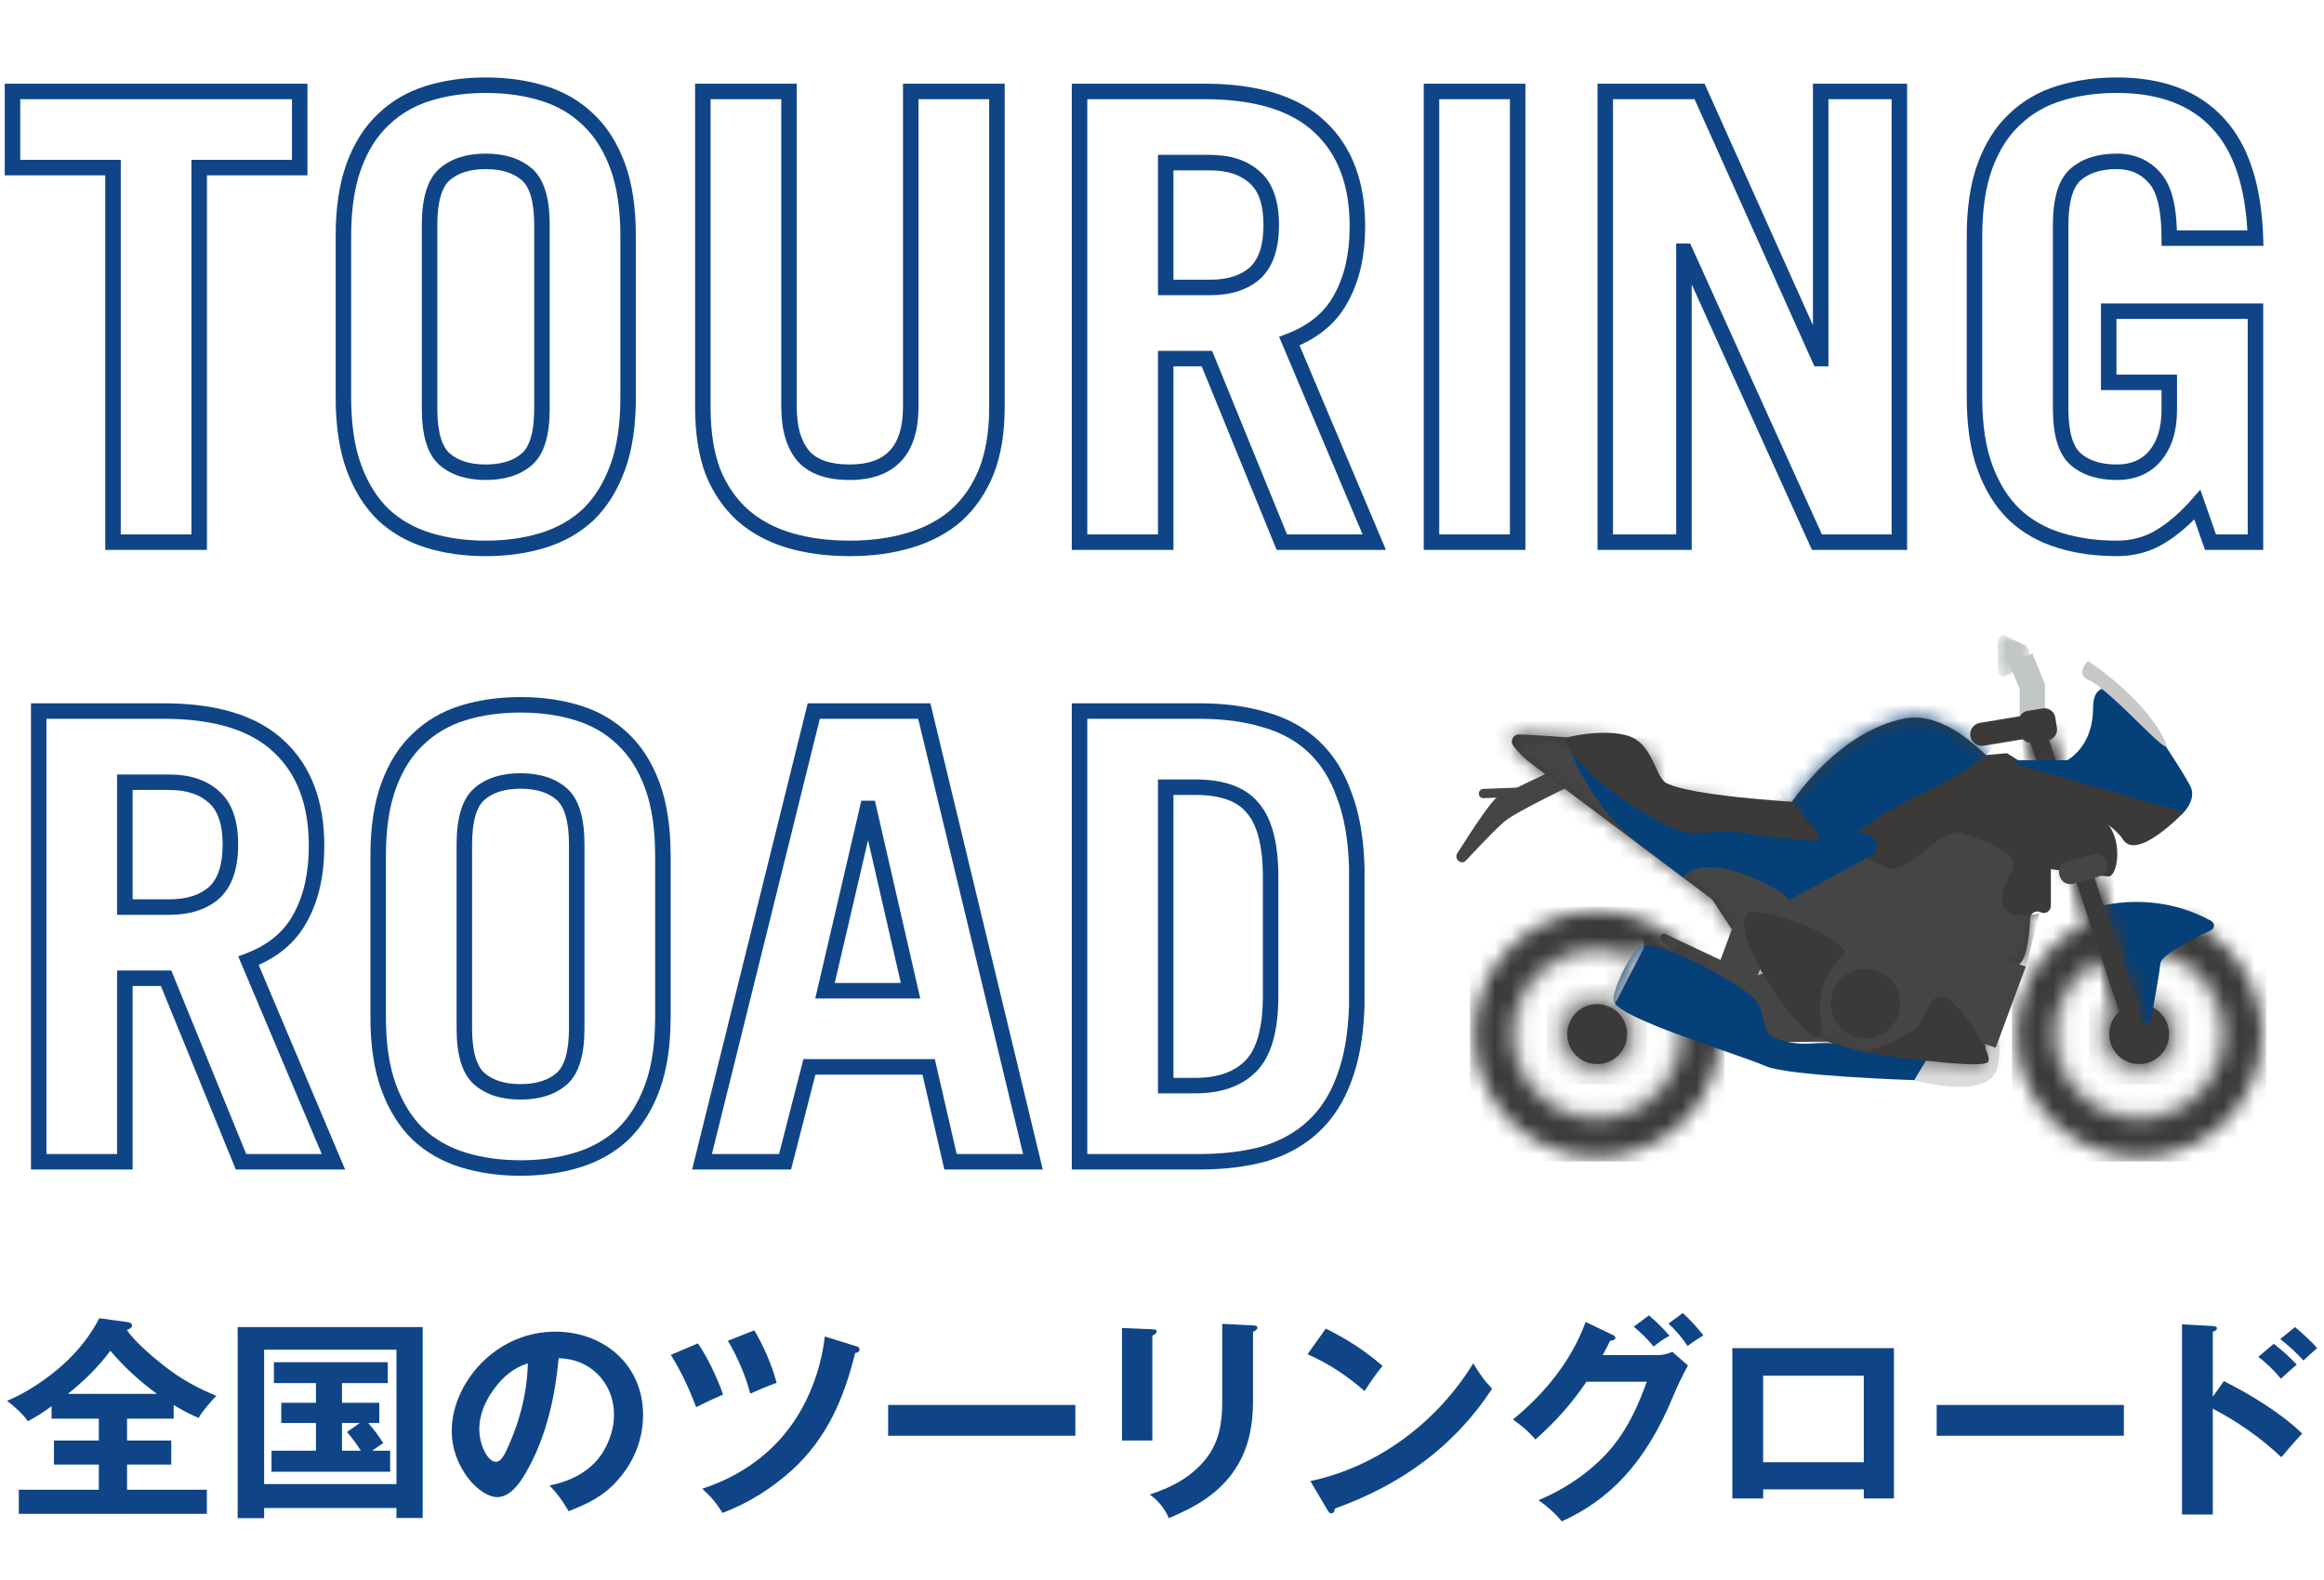 <svg width="150" height="102" viewBox="0 0 150 102" fill="none" xmlns="http://www.w3.org/2000/svg">
<path d="M8.2 91.582V92.996H11.056V94.55H8.2V96.174H13.352V97.728H1.214V96.174H6.38V94.55H3.482V92.996H6.38V91.582H3.328V90.784C2.838 91.134 2.334 91.484 1.788 91.75C1.564 91.358 0.836 90.714 0.458 90.434C1.732 89.902 3.062 89.006 4.084 88.082C5.036 87.214 5.82 86.248 6.408 85.1L8.242 85.352C8.368 85.366 8.522 85.436 8.522 85.576C8.522 85.744 8.312 85.814 8.186 85.856C8.676 86.598 9.866 87.606 10.58 88.166C11.672 89.02 12.68 89.58 13.968 90.112C13.646 90.42 13.016 91.162 12.82 91.54C12.274 91.302 11.728 91.022 11.21 90.7V91.582H8.2ZM10.132 89.986C9.012 89.16 8.018 88.264 7.122 87.2C6.352 88.25 5.4 89.174 4.378 89.986H10.132ZM25.588 97.35H17.048V98.008H15.34V85.674H27.282V97.994H25.588V97.35ZM25.588 95.81V87.13H17.048V95.81H25.588ZM22.074 89.286V90.56H24.482V91.862H23.768C24.118 92.268 24.454 92.702 24.734 93.164C24.552 93.276 24.37 93.402 24.02 93.654H25.182V95.012H17.524V93.654H20.394V91.862H18.154V90.56H20.394V89.286H17.678V87.942H25.028V89.286H22.074ZM23.222 91.862H22.074V93.654H23.292C23.026 93.234 22.732 92.828 22.396 92.45L23.222 91.862ZM36.703 97.56C36.297 96.874 36.017 96.482 35.471 95.894C36.605 95.684 37.711 95.18 38.495 94.312C39.195 93.514 39.629 92.394 39.629 91.33C39.629 90.112 39.083 88.978 38.061 88.292C37.445 87.872 36.801 87.718 36.059 87.676C35.835 90.112 35.275 92.66 34.085 94.816C33.693 95.53 33.021 96.65 32.097 96.65C30.949 96.65 29.157 94.732 29.157 92.38C29.157 90.658 30.025 88.978 31.257 87.816C32.517 86.626 34.113 85.968 35.849 85.968C38.971 85.968 41.505 88.11 41.505 91.33C41.505 92.926 40.917 94.382 39.853 95.572C38.971 96.58 37.921 97.084 36.703 97.56ZM34.071 88.012C33.133 88.306 32.475 88.88 31.901 89.65C31.341 90.406 30.935 91.302 30.935 92.254C30.935 93.29 31.481 94.368 31.999 94.368C32.251 94.368 32.419 94.13 32.531 93.934C32.811 93.444 33.161 92.548 33.343 92.016C33.791 90.686 34.029 89.412 34.071 88.012ZM46.978 86.556L48.686 85.884C49.274 86.864 49.834 88.152 50.128 89.272C49.4 89.538 49.106 89.664 48.42 89.972C48.154 88.866 47.566 87.522 46.978 86.556ZM53.236 86.276L55.252 86.906C55.392 86.948 55.476 86.976 55.476 87.102C55.476 87.284 55.336 87.326 55.196 87.34C54.482 90.252 53.376 92.856 51.108 94.914C49.806 96.09 48.28 97.056 46.628 97.672C46.236 97.014 45.886 96.622 45.326 96.104C47.426 95.432 49.344 94.2 50.73 92.464C52.13 90.728 52.984 88.474 53.236 86.276ZM43.296 87.466L45.046 86.724C45.676 87.634 46.306 88.978 46.67 90.028C46.082 90.28 45.494 90.56 44.934 90.84C44.486 89.664 43.968 88.53 43.296 87.466ZM57.324 90.7H69.406V92.688H57.324V90.7ZM78.886 85.464L80.874 85.562C81.084 85.576 81.154 85.604 81.154 85.702C81.154 85.856 81 85.926 80.874 85.968V90.504C80.874 92.002 80.594 93.5 79.768 94.774C78.732 96.398 77.178 97.28 75.442 98.008C75.176 97.378 74.756 96.874 74.21 96.482C75.638 96.02 76.968 95.32 77.892 94.102C78.704 93.038 78.886 91.806 78.886 90.518V85.464ZM72.418 85.73L74.378 85.814C74.588 85.828 74.658 85.842 74.658 85.954C74.658 86.052 74.574 86.136 74.378 86.22V92.996H72.418V85.73ZM85.57 85.772C86.913 86.43 88.09 87.186 89.237 88.18C88.803 88.698 88.412 89.272 88.076 89.804C86.942 88.81 85.779 88.04 84.394 87.424L85.57 85.772ZM84.576 95.614C88.957 94.69 92.766 91.792 95.09 88.012C95.523 88.712 95.734 89.048 96.308 89.65C93.816 93.444 90.385 95.866 86.157 97.392C86.129 97.574 86.073 97.7 85.933 97.7C85.822 97.7 85.751 97.602 85.71 97.532L84.576 95.614ZM107.689 85.45L108.613 84.764C109.047 85.142 109.593 85.758 109.943 86.206C109.579 86.43 109.243 86.654 108.921 86.892C108.599 86.402 108.137 85.842 107.689 85.45ZM105.449 85.646L106.429 84.918C106.849 85.268 107.409 85.814 107.759 86.234C107.395 86.43 107.045 86.654 106.737 86.934C106.331 86.444 105.939 86.052 105.449 85.646ZM103.447 87.48H106.975C107.353 87.48 107.605 87.41 107.941 87.27L108.949 88.152C108.571 88.838 108.193 89.636 107.997 90.126C106.177 94.536 103.825 96.846 100.801 98.218C100.367 97.686 99.891 97.266 99.303 96.846C101.123 96.09 102.887 94.872 104.133 93.332C105.127 92.086 105.757 90.686 106.289 89.202H102.397C101.417 90.644 100.409 91.764 99.107 92.926C98.645 92.408 98.267 92.072 97.651 91.638C99.695 89.972 101.445 87.83 102.341 85.338L104.063 86.164C104.161 86.206 104.259 86.262 104.259 86.374C104.259 86.5 104.063 86.542 103.923 86.556C103.769 86.878 103.601 87.2 103.447 87.48ZM120.296 96.146H113.8V96.734H111.812V87.032H122.242V96.734H120.296V96.146ZM120.296 94.396V88.81H113.8V94.396H120.296ZM125 90.7H137.082V92.688H125V90.7ZM142.823 90.168L143.537 89.16C145.217 90 147.247 91.232 148.591 92.548C148.115 93.052 147.681 93.556 147.247 94.074C145.931 92.828 144.433 91.778 142.823 90.938V97.77H140.835V85.492L142.823 85.604C142.977 85.618 143.089 85.632 143.089 85.758C143.089 85.87 142.977 85.926 142.823 85.968V90.168ZM147.177 86.444L148.129 85.674C148.507 85.982 149.249 86.654 149.557 87.032C149.277 87.27 148.969 87.55 148.675 87.83C148.143 87.256 147.793 86.934 147.177 86.444ZM145.763 87.592L146.757 86.752C147.289 87.158 147.793 87.62 148.241 88.096C147.891 88.39 147.527 88.712 147.219 89.006C146.869 88.558 146.225 87.942 145.763 87.592Z" fill="#0F4587"/>
<path d="M19.344 5.903H19.844V5.403H19.344V5.903ZM19.344 10.82V11.32H19.844V10.82H19.344ZM12.856 10.82V10.32H12.356V10.82H12.856ZM12.856 35V35.5H13.356V35H12.856ZM7.294 35H6.794V35.5H7.294V35ZM7.294 10.82H7.794V10.32H7.294V10.82ZM0.806 10.82H0.306V11.32H0.806V10.82ZM0.806 5.903V5.403H0.306V5.903H0.806ZM18.844 5.903V10.82H19.844V5.903H18.844ZM19.344 10.32H12.856V11.32H19.344V10.32ZM12.356 10.82V35H13.356V10.82H12.356ZM12.856 34.5H7.294V35.5H12.856V34.5ZM7.794 35V10.82H6.794V35H7.794ZM7.294 10.32H0.806V11.32H7.294V10.32ZM1.306 10.82V5.903H0.306V10.82H1.306ZM0.806 6.403H19.344V5.403H0.806V6.403ZM28.694 29.64L28.364 30.016L28.694 29.64ZM34.013 29.64L33.684 29.264L34.013 29.64ZM34.013 11.263L34.343 10.887V10.887L34.013 11.263ZM28.694 11.263L28.364 10.887V10.887L28.694 11.263ZM22.85 10.699L22.381 10.526L22.85 10.699ZM24.744 7.717L25.085 8.082L25.092 8.076L24.744 7.717ZM27.646 6.024L27.498 5.547L27.646 6.024ZM35.061 6.024L34.913 6.502L35.061 6.024ZM37.963 7.717L37.615 8.076L37.621 8.082L37.963 7.717ZM39.857 10.699L39.388 10.872V10.872L39.857 10.699ZM39.857 30.204L39.388 30.031L39.857 30.204ZM37.963 33.227L38.304 33.592L38.31 33.586L37.963 33.227ZM35.061 34.879L34.913 34.401L35.061 34.879ZM27.646 34.879L27.498 35.357L27.646 34.879ZM24.744 33.227L24.397 33.586L24.403 33.592L24.744 33.227ZM22.85 30.204L22.381 30.378L22.85 30.204ZM27.226 26.376C27.226 28.016 27.547 29.301 28.364 30.016L29.023 29.264C28.551 28.851 28.226 27.96 28.226 26.376H27.226ZM28.364 30.016C29.126 30.683 30.143 30.986 31.353 30.986V29.986C30.307 29.986 29.551 29.726 29.023 29.264L28.364 30.016ZM31.353 30.986C32.564 30.986 33.581 30.683 34.343 30.016L33.684 29.264C33.156 29.726 32.4 29.986 31.353 29.986V30.986ZM34.343 30.016C35.16 29.301 35.48 28.016 35.48 26.376H34.48C34.48 27.96 34.156 28.851 33.684 29.264L34.343 30.016ZM35.48 26.376V14.528H34.48V26.376H35.48ZM35.48 14.528C35.48 12.887 35.16 11.602 34.343 10.887L33.684 11.64C34.156 12.053 34.48 12.944 34.48 14.528H35.48ZM34.343 10.887C33.581 10.221 32.564 9.917 31.353 9.917V10.917C32.4 10.917 33.156 11.178 33.684 11.64L34.343 10.887ZM31.353 9.917C30.143 9.917 29.126 10.221 28.364 10.887L29.023 11.64C29.551 11.178 30.307 10.917 31.353 10.917V9.917ZM28.364 10.887C27.547 11.602 27.226 12.887 27.226 14.528H28.226C28.226 12.944 28.551 12.053 29.023 11.64L28.364 10.887ZM27.226 14.528V26.376H28.226V14.528H27.226ZM22.665 15.253C22.665 13.492 22.889 12.037 23.319 10.872L22.381 10.526C21.898 11.833 21.665 13.414 21.665 15.253H22.665ZM23.319 10.872C23.754 9.696 24.346 8.772 25.085 8.082L24.403 7.351C23.53 8.166 22.86 9.231 22.381 10.526L23.319 10.872ZM25.092 8.076C25.838 7.355 26.736 6.829 27.794 6.502L27.498 5.547C26.299 5.918 25.262 6.521 24.397 7.357L25.092 8.076ZM27.794 6.502C28.868 6.169 30.053 6 31.353 6V5C29.967 5 28.68 5.181 27.498 5.547L27.794 6.502ZM31.353 6C32.653 6 33.839 6.169 34.913 6.502L35.209 5.547C34.026 5.181 32.74 5 31.353 5V6ZM34.913 6.502C35.971 6.829 36.868 7.355 37.615 8.076L38.31 7.357C37.445 6.521 36.408 5.918 35.209 5.547L34.913 6.502ZM37.621 8.082C38.36 8.772 38.953 9.696 39.388 10.872L40.326 10.526C39.847 9.231 39.177 8.166 38.304 7.351L37.621 8.082ZM39.388 10.872C39.818 12.037 40.042 13.492 40.042 15.253H41.042C41.042 13.414 40.809 11.833 40.326 10.526L39.388 10.872ZM40.042 15.253V25.65H41.042V15.253H40.042ZM40.042 25.65C40.042 27.412 39.818 28.867 39.388 30.031L40.326 30.378C40.809 29.07 41.042 27.489 41.042 25.65H40.042ZM39.388 30.031C38.952 31.209 38.358 32.149 37.615 32.867L38.31 33.586C39.179 32.747 39.847 31.672 40.326 30.378L39.388 30.031ZM37.621 32.861C36.874 33.558 35.975 34.073 34.913 34.401L35.209 35.357C36.404 34.987 37.439 34.4 38.304 33.592L37.621 32.861ZM34.913 34.401C33.839 34.734 32.653 34.903 31.353 34.903V35.903C32.74 35.903 34.026 35.723 35.209 35.357L34.913 34.401ZM31.353 34.903C30.053 34.903 28.868 34.734 27.794 34.401L27.498 35.357C28.68 35.723 29.967 35.903 31.353 35.903V34.903ZM27.794 34.401C26.732 34.073 25.832 33.558 25.085 32.861L24.403 33.592C25.268 34.4 26.303 34.987 27.498 35.357L27.794 34.401ZM25.092 32.867C24.348 32.149 23.754 31.209 23.319 30.031L22.381 30.378C22.859 31.672 23.528 32.747 24.397 33.586L25.092 32.867ZM23.319 30.031C22.889 28.867 22.665 27.412 22.665 25.65H21.665C21.665 27.489 21.898 29.07 22.381 30.378L23.319 30.031ZM22.665 25.65V15.253H21.665V25.65H22.665ZM50.926 5.903H51.426V5.403H50.926V5.903ZM51.853 29.439L51.472 29.763L51.478 29.77L51.853 29.439ZM58.784 5.903V5.403H58.284V5.903H58.784ZM64.346 5.903H64.846V5.403H64.346V5.903ZM63.66 30.446L64.124 30.634L64.125 30.63L63.66 30.446ZM61.726 33.267L62.054 33.644L62.061 33.638L61.726 33.267ZM58.704 34.879L58.562 34.4L58.559 34.401L58.704 34.879ZM50.926 34.879L50.781 35.358L50.784 35.359L50.926 34.879ZM47.944 33.267L47.608 33.638L47.615 33.644L47.944 33.267ZM46.009 30.446L45.54 30.62L45.543 30.627L45.546 30.634L46.009 30.446ZM45.364 5.903V5.403H44.864V5.903H45.364ZM50.426 5.903V26.255H51.426V5.903H50.426ZM50.426 26.255C50.426 27.717 50.748 28.913 51.472 29.763L52.233 29.114C51.721 28.513 51.426 27.587 51.426 26.255H50.426ZM51.478 29.77C52.228 30.618 53.39 30.986 54.835 30.986V29.986C53.539 29.986 52.713 29.656 52.227 29.107L51.478 29.77ZM54.835 30.986C56.237 30.986 57.379 30.609 58.162 29.77C58.94 28.937 59.284 27.734 59.284 26.255H58.284C58.284 27.597 57.97 28.51 57.431 29.087C56.898 29.659 56.065 29.986 54.835 29.986V30.986ZM59.284 26.255V5.903H58.284V26.255H59.284ZM58.784 6.403H64.346V5.403H58.784V6.403ZM63.846 5.903V26.295H64.846V5.903H63.846ZM63.846 26.295C63.846 27.862 63.623 29.18 63.196 30.262L64.125 30.63C64.611 29.402 64.846 27.952 64.846 26.295H63.846ZM63.197 30.259C62.766 31.323 62.163 32.199 61.391 32.896L62.061 33.638C62.955 32.831 63.641 31.826 64.124 30.634L63.197 30.259ZM61.398 32.89C60.625 33.563 59.683 34.068 58.562 34.4L58.845 35.359C60.088 34.991 61.161 34.422 62.054 33.644L61.398 32.89ZM58.559 34.401C57.458 34.733 56.218 34.903 54.835 34.903V35.903C56.299 35.903 57.639 35.723 58.848 35.358L58.559 34.401ZM54.835 34.903C53.452 34.903 52.197 34.733 51.067 34.4L50.784 35.359C52.019 35.723 53.37 35.903 54.835 35.903V34.903ZM51.07 34.401C49.977 34.07 49.047 33.565 48.272 32.89L47.615 33.644C48.506 34.42 49.564 34.99 50.781 35.358L51.07 34.401ZM48.279 32.896C47.507 32.199 46.903 31.323 46.472 30.259L45.546 30.634C46.028 31.826 46.715 32.831 47.608 33.638L48.279 32.896ZM46.478 30.272C46.074 29.186 45.864 27.865 45.864 26.295H44.864C44.864 27.949 45.084 29.395 45.54 30.62L46.478 30.272ZM45.864 26.295V5.903H44.864V26.295H45.864ZM45.364 6.403H50.926V5.403H45.364V6.403ZM75.24 18.558H74.74V19.058H75.24V18.558ZM81.003 17.631L81.334 18.005L81.342 17.998L81.003 17.631ZM81.003 11.465L80.663 11.832L80.671 11.839L81.003 11.465ZM75.24 10.498V9.998H74.74V10.498H75.24ZM82.736 35L82.273 35.189L82.4 35.5H82.736V35ZM77.9 23.152L78.362 22.963L78.236 22.652H77.9V23.152ZM75.24 23.152V22.652H74.74V23.152H75.24ZM75.24 35V35.5H75.74V35H75.24ZM69.678 35H69.178V35.5H69.678V35ZM69.678 5.903V5.403H69.178V5.903H69.678ZM85.194 8.2L84.85 8.563L84.853 8.566L85.194 8.2ZM86.564 19.243L86.126 19.001L86.123 19.008L86.564 19.243ZM83.219 22.023L83.042 21.556L82.557 21.74L82.759 22.218L83.219 22.023ZM88.7 35V35.5H89.454L89.161 34.806L88.7 35ZM75.24 19.058H78.101V18.058H75.24V19.058ZM78.101 19.058C79.419 19.058 80.518 18.727 81.334 18.005L80.671 17.256C80.091 17.77 79.255 18.058 78.101 18.058V19.058ZM81.342 17.998C82.185 17.22 82.55 16.021 82.55 14.528H81.55C81.55 15.882 81.218 16.752 80.663 17.263L81.342 17.998ZM82.55 14.528C82.55 13.036 82.186 11.844 81.334 11.09L80.671 11.839C81.217 12.322 81.55 13.171 81.55 14.528H82.55ZM81.342 11.097C80.526 10.344 79.424 9.998 78.101 9.998V10.998C79.25 10.998 80.082 11.296 80.663 11.832L81.342 11.097ZM78.101 9.998H75.24V10.998H78.101V9.998ZM74.74 10.498V18.558H75.74V10.498H74.74ZM83.198 34.811L78.362 22.963L77.437 23.341L82.273 35.189L83.198 34.811ZM77.9 22.652H75.24V23.652H77.9V22.652ZM74.74 23.152V35H75.74V23.152H74.74ZM75.24 34.5H69.678V35.5H75.24V34.5ZM70.178 35V5.903H69.178V35H70.178ZM69.678 6.403H77.738V5.403H69.678V6.403ZM77.738 6.403C81.032 6.403 83.368 7.156 84.85 8.563L85.538 7.838C83.796 6.182 81.161 5.403 77.738 5.403V6.403ZM84.853 8.566C86.339 9.953 87.112 11.942 87.112 14.608H88.112C88.112 11.74 87.273 9.457 85.535 7.835L84.853 8.566ZM87.112 14.608C87.112 16.372 86.775 17.829 86.127 19.001L87.002 19.485C87.751 18.131 88.112 16.498 88.112 14.608H87.112ZM86.123 19.008C85.517 20.146 84.507 21 83.042 21.556L83.397 22.491C85.048 21.864 86.268 20.865 87.005 19.477L86.123 19.008ZM82.759 22.218L88.239 35.194L89.161 34.806L83.68 21.829L82.759 22.218ZM88.7 34.5H82.736V35.5H88.7V34.5ZM92.394 35H91.894V35.5H92.394V35ZM92.394 5.903V5.403H91.894V5.903H92.394ZM97.955 5.903H98.455V5.403H97.955V5.903ZM97.955 35V35.5H98.455V35H97.955ZM92.894 35V5.903H91.894V35H92.894ZM92.394 6.403H97.955V5.403H92.394V6.403ZM97.455 5.903V35H98.455V5.903H97.455ZM97.955 34.5H92.394V35.5H97.955V34.5ZM103.61 35H103.11V35.5H103.61V35ZM103.61 5.903V5.403H103.11V5.903H103.61ZM109.696 5.903L110.152 5.699L110.019 5.403H109.696V5.903ZM117.433 23.152L116.977 23.357L117.11 23.652H117.433V23.152ZM117.514 23.152V23.652H118.014V23.152H117.514ZM117.514 5.903V5.403H117.014V5.903H117.514ZM122.592 5.903H123.092V5.403H122.592V5.903ZM122.592 35V35.5H123.092V35H122.592ZM117.272 35L116.817 35.206L116.95 35.5H117.272V35ZM108.769 16.22L109.224 16.014L109.091 15.72H108.769V16.22ZM108.688 16.22V15.72H108.188V16.22H108.688ZM108.688 35V35.5H109.188V35H108.688ZM104.11 35V5.903H103.11V35H104.11ZM103.61 6.403H109.696V5.403H103.61V6.403ZM109.239 6.108L116.977 23.357L117.889 22.947L110.152 5.699L109.239 6.108ZM117.433 23.652H117.514V22.652H117.433V23.652ZM118.014 23.152V5.903H117.014V23.152H118.014ZM117.514 6.403H122.592V5.403H117.514V6.403ZM122.092 5.903V35H123.092V5.903H122.092ZM122.592 34.5H117.272V35.5H122.592V34.5ZM117.728 34.794L109.224 16.014L108.313 16.426L116.817 35.206L117.728 34.794ZM108.769 15.72H108.688V16.72H108.769V15.72ZM108.188 16.22V35H109.188V16.22H108.188ZM108.688 34.5H103.61V35.5H108.688V34.5ZM141.828 32.582L142.3 32.417L142.017 31.607L141.452 32.253L141.828 32.582ZM139.45 34.637L139.712 35.064L139.45 34.637ZM132.922 34.879L132.774 35.357L132.922 34.879ZM130.02 33.227L129.673 33.586L129.679 33.592L130.02 33.227ZM128.126 30.204L127.657 30.378L128.126 30.204ZM128.126 10.699L127.657 10.526L128.126 10.699ZM130.02 7.717L130.361 8.082L130.368 8.076L130.02 7.717ZM132.922 6.024L132.774 5.547L132.922 6.024ZM143.158 7.959L142.79 8.297L142.792 8.3L143.158 7.959ZM145.576 15.374V15.874H146.092L146.076 15.358L145.576 15.374ZM140.014 15.374H139.514V15.874H140.014V15.374ZM139.088 11.505L138.707 11.829L138.713 11.836L139.088 11.505ZM133.969 11.263L133.64 10.887L133.64 10.887L133.969 11.263ZM133.969 29.64L133.64 30.016L133.969 29.64ZM139.088 29.439L138.707 29.114L138.706 29.116L139.088 29.439ZM140.014 24.683H140.514V24.183H140.014V24.683ZM136.105 24.683H135.605V25.183H136.105V24.683ZM136.105 20.089V19.589H135.605V20.089H136.105ZM145.576 20.089H146.076V19.589H145.576V20.089ZM145.576 35V35.5H146.076V35H145.576ZM142.674 35L142.202 35.165L142.32 35.5H142.674V35ZM141.452 32.253C140.727 33.081 139.972 33.731 139.189 34.211L139.712 35.064C140.594 34.523 141.424 33.803 142.204 32.911L141.452 32.253ZM139.189 34.211C138.44 34.67 137.592 34.903 136.629 34.903V35.903C137.762 35.903 138.794 35.626 139.712 35.064L139.189 34.211ZM136.629 34.903C135.329 34.903 134.144 34.734 133.07 34.401L132.774 35.357C133.956 35.723 135.243 35.903 136.629 35.903V34.903ZM133.07 34.401C132.008 34.073 131.108 33.558 130.361 32.861L129.679 33.592C130.544 34.4 131.579 34.987 132.774 35.357L133.07 34.401ZM130.368 32.867C129.624 32.149 129.03 31.209 128.595 30.031L127.657 30.378C128.135 31.672 128.804 32.747 129.673 33.586L130.368 32.867ZM128.595 30.031C128.165 28.867 127.941 27.412 127.941 25.65H126.941C126.941 27.489 127.174 29.07 127.657 30.378L128.595 30.031ZM127.941 25.65V15.253H126.941V25.65H127.941ZM127.941 15.253C127.941 13.492 128.165 12.037 128.595 10.872L127.657 10.526C127.174 11.833 126.941 13.414 126.941 15.253H127.941ZM128.595 10.872C129.03 9.696 129.622 8.772 130.361 8.082L129.679 7.351C128.806 8.166 128.136 9.231 127.657 10.526L128.595 10.872ZM130.368 8.076C131.114 7.355 132.012 6.829 133.07 6.502L132.774 5.547C131.575 5.918 130.538 6.521 129.673 7.357L130.368 8.076ZM133.07 6.502C134.144 6.169 135.329 6 136.629 6V5C135.243 5 133.956 5.181 132.774 5.547L133.07 6.502ZM136.629 6C139.379 6 141.405 6.788 142.79 8.297L143.526 7.621C141.902 5.851 139.576 5 136.629 5V6ZM142.792 8.3C144.181 9.788 144.971 12.12 145.076 15.39L146.076 15.358C145.966 11.965 145.144 9.354 143.523 7.618L142.792 8.3ZM145.576 14.874H140.014V15.874H145.576V14.874ZM140.514 15.374C140.514 13.477 140.211 12.02 139.462 11.174L138.713 11.836C139.2 12.387 139.514 13.51 139.514 15.374H140.514ZM139.468 11.181C138.748 10.335 137.785 9.917 136.629 9.917V10.917C137.516 10.917 138.191 11.224 138.707 11.829L139.468 11.181ZM136.629 9.917C135.419 9.917 134.402 10.221 133.64 10.887L134.299 11.64C134.827 11.178 135.583 10.917 136.629 10.917V9.917ZM133.64 10.887C132.823 11.602 132.502 12.887 132.502 14.528H133.502C133.502 12.944 133.827 12.053 134.299 11.64L133.64 10.887ZM132.502 14.528V26.376H133.502V14.528H132.502ZM132.502 26.376C132.502 28.016 132.823 29.301 133.64 30.016L134.299 29.264C133.827 28.851 133.502 27.96 133.502 26.376H132.502ZM133.64 30.016C134.402 30.683 135.419 30.986 136.629 30.986V29.986C135.583 29.986 134.827 29.726 134.299 29.264L133.64 30.016ZM136.629 30.986C137.8 30.986 138.769 30.589 139.469 29.762L138.706 29.116C138.224 29.685 137.554 29.986 136.629 29.986V30.986ZM139.468 29.763C140.185 28.921 140.514 27.799 140.514 26.456H139.514C139.514 27.639 139.226 28.505 138.707 29.114L139.468 29.763ZM140.514 26.456V24.683H139.514V26.456H140.514ZM140.014 24.183H136.105V25.183H140.014V24.183ZM136.605 24.683V20.089H135.605V24.683H136.605ZM136.105 20.589H145.576V19.589H136.105V20.589ZM145.076 20.089V35H146.076V20.089H145.076ZM145.576 34.5H142.674V35.5H145.576V34.5ZM143.146 34.835L142.3 32.417L141.356 32.747L142.202 35.165L143.146 34.835ZM8.06 58.558H7.56V59.058H8.06V58.558ZM13.823 57.631L14.154 58.005L14.162 57.998L13.823 57.631ZM13.823 51.465L13.484 51.832L13.492 51.839L13.823 51.465ZM8.06 50.498V49.998H7.56V50.498H8.06ZM15.556 75L15.093 75.189L15.22 75.5H15.556V75ZM10.72 63.152L11.183 62.963L11.056 62.652H10.72V63.152ZM8.06 63.152V62.652H7.56V63.152H8.06ZM8.06 75V75.5H8.56V75H8.06ZM2.499 75H1.999V75.5H2.499V75ZM2.499 45.903V45.403H1.999V45.903H2.499ZM18.014 48.2L17.67 48.563L17.673 48.566L18.014 48.2ZM19.384 59.243L18.947 59.001L18.943 59.008L19.384 59.243ZM16.039 62.023L15.862 61.556L15.377 61.74L15.579 62.218L16.039 62.023ZM21.52 75V75.5H22.274L21.981 74.805L21.52 75ZM8.06 59.058H10.921V58.058H8.06V59.058ZM10.921 59.058C12.239 59.058 13.338 58.727 14.154 58.005L13.492 57.256C12.911 57.77 12.075 58.058 10.921 58.058V59.058ZM14.162 57.998C15.005 57.22 15.371 56.022 15.371 54.528H14.371C14.371 55.882 14.038 56.752 13.484 57.263L14.162 57.998ZM15.371 54.528C15.371 53.036 15.006 51.844 14.154 51.09L13.492 51.839C14.037 52.322 14.371 53.171 14.371 54.528H15.371ZM14.162 51.097C13.346 50.344 12.244 49.998 10.921 49.998V50.998C12.07 50.998 12.903 51.296 13.484 51.832L14.162 51.097ZM10.921 49.998H8.06V50.998H10.921V49.998ZM7.56 50.498V58.558H8.56V50.498H7.56ZM16.019 74.811L11.183 62.963L10.257 63.341L15.093 75.189L16.019 74.811ZM10.72 62.652H8.06V63.652H10.72V62.652ZM7.56 63.152V75H8.56V63.152H7.56ZM8.06 74.5H2.499V75.5H8.06V74.5ZM2.999 75V45.903H1.999V75H2.999ZM2.499 46.403H10.559V45.403H2.499V46.403ZM10.559 46.403C13.853 46.403 16.189 47.156 17.67 48.563L18.358 47.838C16.616 46.182 13.981 45.403 10.559 45.403V46.403ZM17.673 48.566C19.159 49.953 19.932 51.942 19.932 54.608H20.932C20.932 51.74 20.093 49.457 18.355 47.835L17.673 48.566ZM19.932 54.608C19.932 56.373 19.595 57.829 18.947 59.001L19.822 59.485C20.571 58.131 20.932 56.498 20.932 54.608H19.932ZM18.943 59.008C18.337 60.146 17.327 61 15.862 61.556L16.217 62.491C17.869 61.864 19.088 60.865 19.826 59.477L18.943 59.008ZM15.579 62.218L21.06 75.195L21.981 74.805L16.5 61.829L15.579 62.218ZM21.52 74.5H15.556V75.5H21.52V74.5ZM30.937 69.64L30.608 70.016L30.937 69.64ZM36.257 69.64L35.927 69.264L36.257 69.64ZM36.257 51.263L36.586 50.887L36.257 51.263ZM30.937 51.263L30.608 50.887L30.937 51.263ZM25.093 50.699L24.624 50.526L25.093 50.699ZM26.988 47.717L27.329 48.083L27.335 48.076L26.988 47.717ZM29.889 46.024L29.741 45.547L29.889 46.024ZM37.304 46.024L37.156 46.502L37.304 46.024ZM40.206 47.717L39.858 48.076L39.865 48.082L40.206 47.717ZM42.1 50.699L41.631 50.872H41.631L42.1 50.699ZM42.1 70.204L41.631 70.031H41.631L42.1 70.204ZM40.206 73.227L40.547 73.592L40.553 73.586L40.206 73.227ZM37.304 74.879L37.156 74.401L37.304 74.879ZM29.889 74.879L29.741 75.357L29.889 74.879ZM26.988 73.227L26.64 73.586L26.646 73.592L26.988 73.227ZM25.093 70.204L24.624 70.378L25.093 70.204ZM29.47 66.376C29.47 68.016 29.79 69.301 30.608 70.016L31.266 69.264C30.794 68.851 30.47 67.96 30.47 66.376H29.47ZM30.608 70.016C31.369 70.683 32.386 70.986 33.597 70.986V69.986C32.55 69.986 31.794 69.726 31.266 69.264L30.608 70.016ZM33.597 70.986C34.807 70.986 35.824 70.683 36.586 70.016L35.927 69.264C35.399 69.726 34.643 69.986 33.597 69.986V70.986ZM36.586 70.016C37.403 69.301 37.724 68.016 37.724 66.376H36.724C36.724 67.96 36.399 68.851 35.927 69.264L36.586 70.016ZM37.724 66.376V54.528H36.724V66.376H37.724ZM37.724 54.528C37.724 52.887 37.403 51.602 36.586 50.887L35.927 51.64C36.399 52.053 36.724 52.944 36.724 54.528H37.724ZM36.586 50.887C35.824 50.221 34.807 49.917 33.597 49.917V50.917C34.643 50.917 35.399 51.178 35.927 51.64L36.586 50.887ZM33.597 49.917C32.386 49.917 31.369 50.221 30.608 50.887L31.266 51.64C31.794 51.178 32.55 50.917 33.597 50.917V49.917ZM30.608 50.887C29.79 51.602 29.47 52.887 29.47 54.528H30.47C30.47 52.944 30.794 52.053 31.266 51.64L30.608 50.887ZM29.47 54.528V66.376H30.47V54.528H29.47ZM24.908 55.253C24.908 53.492 25.132 52.037 25.562 50.872L24.624 50.526C24.141 51.833 23.908 53.414 23.908 55.253H24.908ZM25.562 50.872C25.997 49.696 26.59 48.772 27.329 48.082L26.646 47.351C25.773 48.166 25.103 49.231 24.624 50.526L25.562 50.872ZM27.335 48.076C28.082 47.355 28.979 46.829 30.037 46.502L29.741 45.547C28.542 45.918 27.505 46.521 26.64 47.357L27.335 48.076ZM30.037 46.502C31.111 46.169 32.297 46 33.597 46V45C32.21 45 30.924 45.181 29.741 45.547L30.037 46.502ZM33.597 46C34.897 46 36.082 46.169 37.156 46.502L37.452 45.547C36.27 45.181 34.983 45 33.597 45V46ZM37.156 46.502C38.214 46.829 39.112 47.355 39.858 48.076L40.553 47.357C39.688 46.521 38.651 45.918 37.452 45.547L37.156 46.502ZM39.865 48.082C40.604 48.772 41.196 49.696 41.631 50.872L42.569 50.526C42.09 49.231 41.42 48.166 40.547 47.351L39.865 48.082ZM41.631 50.872C42.061 52.037 42.285 53.492 42.285 55.253H43.285C43.285 53.414 43.052 51.833 42.569 50.526L41.631 50.872ZM42.285 55.253V65.65H43.285V55.253H42.285ZM42.285 65.65C42.285 67.412 42.061 68.867 41.631 70.031L42.569 70.378C43.052 69.07 43.285 67.489 43.285 65.65H42.285ZM41.631 70.031C41.196 71.209 40.602 72.149 39.858 72.867L40.553 73.586C41.422 72.747 42.091 71.672 42.569 70.378L41.631 70.031ZM39.865 72.861C39.118 73.558 38.218 74.073 37.156 74.401L37.452 75.357C38.647 74.987 39.682 74.4 40.547 73.592L39.865 72.861ZM37.156 74.401C36.082 74.734 34.897 74.903 33.597 74.903V75.903C34.983 75.903 36.27 75.723 37.452 75.357L37.156 74.401ZM33.597 74.903C32.297 74.903 31.111 74.734 30.037 74.401L29.741 75.357C30.924 75.723 32.21 75.903 33.597 75.903V74.903ZM30.037 74.401C28.975 74.073 28.076 73.558 27.329 72.861L26.646 73.592C27.511 74.4 28.546 74.987 29.741 75.357L30.037 74.401ZM27.335 72.867C26.592 72.149 25.998 71.209 25.562 70.031L24.624 70.378C25.103 71.672 25.771 72.747 26.64 73.586L27.335 72.867ZM25.562 70.031C25.132 68.867 24.908 67.412 24.908 65.65H23.908C23.908 67.489 24.141 69.07 24.624 70.378L25.562 70.031ZM24.908 65.65V55.253H23.908V65.65H24.908ZM53.249 63.958L52.763 63.844L52.62 64.458H53.249V63.958ZM58.771 63.958V64.458H59.398L59.258 63.846L58.771 63.958ZM56.071 52.19L56.558 52.078L56.469 51.69H56.071V52.19ZM55.99 52.19V51.69H55.593L55.503 52.077L55.99 52.19ZM45.31 75L44.825 74.88L44.671 75.5H45.31V75ZM52.524 45.903V45.403H52.133L52.039 45.783L52.524 45.903ZM59.657 45.903L60.143 45.786L60.051 45.403H59.657V45.903ZM66.669 75V75.5H67.304L67.156 74.883L66.669 75ZM61.35 75L60.863 75.112L60.952 75.5H61.35V75ZM59.939 68.874L60.427 68.762L60.337 68.374H59.939V68.874ZM52.242 68.874V68.374H51.854L51.758 68.75L52.242 68.874ZM50.67 75V75.5H51.058L51.155 75.124L50.67 75ZM53.249 64.458H58.771V63.458H53.249V64.458ZM59.258 63.846L56.558 52.078L55.583 52.302L58.283 64.07L59.258 63.846ZM56.071 51.69H55.99V52.69H56.071V51.69ZM55.503 52.077L52.763 63.844L53.736 64.071L56.477 52.304L55.503 52.077ZM45.796 75.12L53.009 46.024L52.039 45.783L44.825 74.88L45.796 75.12ZM52.524 46.403H59.657V45.403H52.524V46.403ZM59.171 46.02L66.183 75.117L67.156 74.883L60.143 45.786L59.171 46.02ZM66.669 74.5H61.35V75.5H66.669V74.5ZM61.837 74.888L60.427 68.762L59.452 68.987L60.863 75.112L61.837 74.888ZM59.939 68.374H52.242V69.374H59.939V68.374ZM51.758 68.75L50.186 74.876L51.155 75.124L52.726 68.999L51.758 68.75ZM50.67 74.5H45.31V75.5H50.67V74.5ZM75.24 70.083H74.74V70.583H75.24V70.083ZM80.721 68.834L81.074 69.188L80.721 68.834ZM80.882 52.19L80.49 52.501L80.495 52.508L80.501 52.514L80.882 52.19ZM75.24 50.82V50.32H74.74V50.82H75.24ZM69.678 45.903V45.403H69.178V45.903H69.678ZM81.647 46.468L81.502 46.946L81.511 46.949L81.647 46.468ZM84.791 48.2L84.449 48.565L84.791 48.2ZM86.766 51.344L86.294 51.511L86.299 51.523L86.766 51.344ZM87.572 55.978H88.072V55.971L88.071 55.964L87.572 55.978ZM87.572 64.925L88.071 64.94L88.072 64.932V64.925H87.572ZM86.766 69.6L86.297 69.424L86.295 69.43L86.766 69.6ZM84.791 72.703L84.449 72.338L84.791 72.703ZM81.647 74.476L81.784 74.957L81.793 74.954L81.647 74.476ZM69.678 75H69.178V75.5H69.678V75ZM75.24 70.583H77.174V69.583H75.24V70.583ZM77.174 70.583C78.797 70.583 80.122 70.14 81.074 69.188L80.367 68.481C79.654 69.194 78.615 69.583 77.174 69.583V70.583ZM81.074 69.188C82.079 68.183 82.51 66.493 82.51 64.28H81.51C81.51 66.42 81.082 67.766 80.367 68.481L81.074 69.188ZM82.51 64.28V56.623H81.51V64.28H82.51ZM82.51 56.623C82.51 54.519 82.132 52.891 81.263 51.867L80.501 52.514C81.136 53.262 81.51 54.59 81.51 56.623H82.51ZM81.273 51.879C80.413 50.796 78.995 50.32 77.174 50.32V51.32C78.846 51.32 79.899 51.757 80.49 52.501L81.273 51.879ZM77.174 50.32H75.24V51.32H77.174V50.32ZM74.74 50.82V70.083H75.74V50.82H74.74ZM69.678 46.403H77.416V45.403H69.678V46.403ZM77.416 46.403C78.963 46.403 80.323 46.587 81.502 46.946L81.793 45.989C80.501 45.596 79.04 45.403 77.416 45.403V46.403ZM81.511 46.949C82.677 47.278 83.653 47.819 84.449 48.565L85.133 47.836C84.21 46.97 83.089 46.355 81.784 45.986L81.511 46.949ZM84.449 48.565C85.242 49.308 85.86 50.284 86.294 51.511L87.237 51.177C86.758 49.824 86.06 48.705 85.133 47.836L84.449 48.565ZM86.299 51.523C86.757 52.718 87.019 54.204 87.072 55.993L88.071 55.964C88.016 54.099 87.742 52.495 87.233 51.165L86.299 51.523ZM87.072 55.978V64.925H88.072V55.978H87.072ZM87.072 64.91C87.019 66.699 86.757 68.2 86.297 69.424L87.234 69.775C87.742 68.421 88.016 66.805 88.071 64.94L87.072 64.91ZM86.295 69.43C85.862 70.629 85.244 71.593 84.449 72.338L85.133 73.068C86.058 72.201 86.756 71.096 87.236 69.77L86.295 69.43ZM84.449 72.338C83.65 73.087 82.672 73.642 81.502 73.998L81.793 74.954C83.095 74.558 84.212 73.931 85.133 73.068L84.449 72.338ZM81.511 73.995C80.329 74.329 78.965 74.5 77.416 74.5V75.5C79.037 75.5 80.494 75.322 81.784 74.957L81.511 73.995ZM77.416 74.5H69.678V75.5H77.416V74.5ZM70.178 75V45.903H69.178V75H70.178Z" fill="#0F4587"/>
<path fill-rule="evenodd" clip-rule="evenodd" d="M107.256 60.744L113.017 66.611L119.088 66.531L116.124 62.11L113.251 63.009L107.482 60.294C107.235 60.178 107.053 60.538 107.256 60.744Z" fill="#454545"/>
<path fill-rule="evenodd" clip-rule="evenodd" d="M126.841 64.644H127.738C127.738 64.644 129.532 65.841 128.934 68.834C128.336 71.827 120.562 68.834 120.562 68.834L126.841 64.644Z" fill="#DADBDB"/>
<path fill-rule="evenodd" clip-rule="evenodd" d="M106.779 61.443L112.541 67.31L118.611 67.23L115.648 62.81L112.774 63.708L107.006 60.993C106.758 60.877 106.577 61.237 106.779 61.443Z" fill="#454545"/>
<mask id="mask0_3024_13103" style="mask-type:luminance" maskUnits="userSpaceOnUse" x="131" y="59" width="14" height="15">
<path fill-rule="evenodd" clip-rule="evenodd" d="M138.071 59.833C134.26 59.833 131.168 62.925 131.16 66.744C131.153 70.569 134.241 73.675 138.058 73.683C141.874 73.69 144.974 70.595 144.981 66.772C144.988 62.947 141.9 59.841 138.084 59.833H138.071ZM133.252 66.748C133.256 64.081 135.419 61.923 138.08 61.928C140.742 61.933 142.895 64.099 142.89 66.767C142.885 69.43 140.729 71.587 138.072 71.586H138.062C135.4 71.581 133.247 69.415 133.252 66.748Z" fill="white"/>
</mask>
<g mask="url(#mask0_3024_13103)">
<path fill-rule="evenodd" clip-rule="evenodd" d="M130.879 73.964H145.262V59.56H130.879V73.964Z" fill="#DADBDB"/>
</g>
<mask id="mask1_3024_13103" style="mask-type:luminance" maskUnits="userSpaceOnUse" x="130" y="58" width="16" height="17">
<path fill-rule="evenodd" clip-rule="evenodd" d="M138.065 58.812C133.694 58.815 130.147 62.362 130.139 66.744C130.13 71.134 133.674 74.698 138.054 74.707H138.074C142.444 74.704 145.991 71.157 146 66.775C146.008 62.386 142.465 58.822 138.085 58.812H138.065ZM132.538 66.75C132.544 63.689 135.025 61.213 138.08 61.219C141.134 61.225 143.606 63.711 143.6 66.772C143.594 69.829 141.118 72.303 138.068 72.303H138.058C135.004 72.297 132.532 69.811 132.538 66.75Z" fill="white"/>
</mask>
<g mask="url(#mask1_3024_13103)">
<path fill-rule="evenodd" clip-rule="evenodd" d="M129.856 74.98H146.282V58.537H129.856V74.98Z" fill="#3B3A39"/>
</g>
<mask id="mask2_3024_13103" style="mask-type:luminance" maskUnits="userSpaceOnUse" x="135" y="63" width="7" height="7">
<path fill-rule="evenodd" clip-rule="evenodd" d="M138.071 63.793C136.437 63.793 135.11 65.119 135.107 66.757C135.104 68.398 136.428 69.73 138.065 69.733C139.702 69.736 141.031 68.409 141.034 66.769C141.038 65.129 139.713 63.797 138.076 63.793H138.071Z" fill="white"/>
</mask>
<g mask="url(#mask2_3024_13103)">
<path fill-rule="evenodd" clip-rule="evenodd" d="M134.83 70.012H141.31V63.522H134.83V70.012Z" fill="#C7C8C8"/>
</g>
<path fill-rule="evenodd" clip-rule="evenodd" d="M138.07 64.822C137.004 64.822 136.139 65.686 136.138 66.755C136.136 67.824 136.998 68.693 138.066 68.695C139.133 68.697 140 67.832 140.002 66.762C140.004 65.693 139.14 64.825 138.073 64.822H138.07Z" fill="#3B3A39"/>
<mask id="mask3_3024_13103" style="mask-type:luminance" maskUnits="userSpaceOnUse" x="136" y="64" width="5" height="5">
<path fill-rule="evenodd" clip-rule="evenodd" d="M138.07 64.82C137.004 64.82 136.139 65.685 136.138 66.753C136.136 67.822 136.998 68.691 138.066 68.693C139.133 68.695 139.999 67.83 140.002 66.76C140.004 65.691 139.14 64.823 138.073 64.82H138.07Z" fill="white"/>
</mask>
<g mask="url(#mask3_3024_13103)">
<path fill-rule="evenodd" clip-rule="evenodd" d="M134.43 70.41H141.709V63.103H134.43V70.41Z" fill="#3B3A39"/>
<path fill-rule="evenodd" clip-rule="evenodd" d="M135.862 68.971H140.277V64.549H135.862V68.971Z" fill="#3B3A39"/>
</g>
<path fill-rule="evenodd" clip-rule="evenodd" d="M135.23 58.578C136.295 58.278 139.433 57.65 142.715 59.448C142.966 59.585 142.957 59.939 142.699 60.06C141.628 60.559 139.484 61.628 139.435 62.211C139.394 62.72 139.069 64.547 138.849 65.749C138.788 66.082 138.316 66.135 138.172 65.825L135.01 59.048C134.921 58.858 135.023 58.636 135.23 58.578Z" fill="#054079"/>
<mask id="mask4_3024_13103" style="mask-type:luminance" maskUnits="userSpaceOnUse" x="96" y="59" width="14" height="15">
<path fill-rule="evenodd" clip-rule="evenodd" d="M103.088 59.833C99.277 59.833 96.185 62.925 96.177 66.744C96.17 70.569 99.258 73.675 103.075 73.683C106.892 73.69 109.991 70.595 109.998 66.772C110.005 62.947 106.918 59.841 103.101 59.833H103.088ZM98.269 66.748C98.274 64.081 100.436 61.923 103.097 61.928C105.759 61.933 107.912 64.099 107.907 66.767C107.902 69.43 105.746 71.587 103.089 71.586H103.079C100.418 71.581 98.264 69.415 98.269 66.748Z" fill="white"/>
</mask>
<g mask="url(#mask4_3024_13103)">
<path fill-rule="evenodd" clip-rule="evenodd" d="M95.897 73.964H110.279V59.56H95.897V73.964Z" fill="#DADBDB"/>
</g>
<mask id="mask5_3024_13103" style="mask-type:luminance" maskUnits="userSpaceOnUse" x="95" y="58" width="17" height="17">
<path fill-rule="evenodd" clip-rule="evenodd" d="M103.084 58.812C98.714 58.815 95.166 62.362 95.158 66.744C95.15 71.134 98.694 74.698 103.074 74.707H103.093C107.463 74.704 111.011 71.157 111.019 66.775C111.028 62.386 107.484 58.822 103.104 58.812H103.084ZM97.558 66.75C97.564 63.689 100.044 61.213 103.099 61.219C106.153 61.225 108.625 63.711 108.619 66.772C108.613 69.829 106.138 72.303 103.088 72.303H103.078C100.023 72.297 97.552 69.811 97.558 66.75Z" fill="white"/>
</mask>
<g mask="url(#mask5_3024_13103)">
<path fill-rule="evenodd" clip-rule="evenodd" d="M94.876 74.98H111.301V58.537H94.876V74.98Z" fill="#3B3A39"/>
</g>
<mask id="mask6_3024_13103" style="mask-type:luminance" maskUnits="userSpaceOnUse" x="100" y="63" width="7" height="7">
<path fill-rule="evenodd" clip-rule="evenodd" d="M103.087 63.793C101.453 63.793 100.127 65.119 100.124 66.757C100.12 68.398 101.444 69.73 103.081 69.733C104.718 69.736 106.047 68.409 106.051 66.769C106.054 65.129 104.73 63.797 103.093 63.793H103.087Z" fill="white"/>
</mask>
<g mask="url(#mask6_3024_13103)">
<path fill-rule="evenodd" clip-rule="evenodd" d="M99.847 70.012H106.328V63.522H99.847V70.012Z" fill="#C7C8C8"/>
</g>
<path fill-rule="evenodd" clip-rule="evenodd" d="M103.089 64.822C102.022 64.822 101.158 65.686 101.156 66.755C101.154 67.824 102.017 68.693 103.084 68.695C104.151 68.697 105.018 67.832 105.02 66.762C105.022 65.693 104.158 64.825 103.092 64.822H103.089Z" fill="#3B3A39"/>
<mask id="mask7_3024_13103" style="mask-type:luminance" maskUnits="userSpaceOnUse" x="101" y="64" width="5" height="5">
<path fill-rule="evenodd" clip-rule="evenodd" d="M103.088 64.82C102.022 64.82 101.157 65.685 101.156 66.753C101.153 67.822 102.016 68.691 103.083 68.693C104.151 68.695 105.017 67.83 105.02 66.76C105.022 65.691 104.158 64.823 103.091 64.82H103.088Z" fill="white"/>
</mask>
<g mask="url(#mask7_3024_13103)">
<path fill-rule="evenodd" clip-rule="evenodd" d="M99.448 70.41H106.727V63.103H99.448V70.41Z" fill="#3B3A39"/>
<path fill-rule="evenodd" clip-rule="evenodd" d="M100.88 68.971H105.295V64.549H100.88V68.971Z" fill="#3B3A39"/>
</g>
<path fill-rule="evenodd" clip-rule="evenodd" d="M130.816 47.244L137.186 66.54L138.29 66.069L131.909 46.735L130.816 47.244Z" fill="#3B3A39"/>
<mask id="mask8_3024_13103" style="mask-type:luminance" maskUnits="userSpaceOnUse" x="130" y="46" width="9" height="21">
<path fill-rule="evenodd" clip-rule="evenodd" d="M130.817 47.242L137.186 66.538L138.29 66.066L131.909 46.733L130.817 47.242Z" fill="white"/>
</mask>
<g mask="url(#mask8_3024_13103)">
<path fill-rule="evenodd" clip-rule="evenodd" d="M125.679 66.339L139.446 68.85L143.436 46.935L129.668 44.424L125.679 66.339Z" fill="#3B3A39"/>
</g>
<mask id="mask9_3024_13103" style="mask-type:luminance" maskUnits="userSpaceOnUse" x="130" y="46" width="9" height="21">
<path fill-rule="evenodd" clip-rule="evenodd" d="M130.817 47.242L137.186 66.538L138.29 66.066L131.909 46.733L130.817 47.242Z" fill="white"/>
</mask>
<g mask="url(#mask9_3024_13103)">
<path fill-rule="evenodd" clip-rule="evenodd" d="M130.735 46.219L141.803 48.238L138.378 67.056L127.31 65.037L130.735 46.219Z" fill="#3B3A39"/>
</g>
<path fill-rule="evenodd" clip-rule="evenodd" d="M94.624 55.548C94.317 55.878 93.822 55.456 94.065 55.072C95.144 53.376 96.294 51.654 96.626 51.48C97.195 51.181 99.942 49.867 100.755 49.478C100.891 49.413 101.052 49.444 101.158 49.556L101.619 50.04C101.797 50.226 101.744 50.541 101.516 50.652C100.49 51.15 98.079 52.339 97.296 52.887C96.846 53.202 95.725 54.362 94.624 55.548Z" fill="#454545"/>
<path fill-rule="evenodd" clip-rule="evenodd" d="M97.653 48.114C97.447 47.805 97.695 47.391 98.066 47.41C99.832 47.496 105.535 47.817 106.09 48.372C106.747 49.03 107.075 50.346 107.075 51.003C107.075 51.589 113.58 52.174 115.012 52.295C115.18 52.31 115.34 52.233 115.433 52.092C116.078 51.112 118.838 47.258 122.845 46.399C127.147 45.476 131.736 53.185 132.311 54.186C132.352 54.256 132.372 54.333 132.372 54.414V58.478C132.372 58.821 132.011 59.045 131.704 58.891C131.406 58.742 131.054 58.947 131.037 59.28C130.993 60.2 130.852 61.734 130.401 62.185C130.01 62.577 129.385 62.385 128.944 62.166C128.676 62.033 128.356 62.188 128.291 62.48L127.79 64.138C127.779 64.191 127.776 64.245 127.783 64.298L128.197 68.071C128.233 68.351 128.016 68.597 127.734 68.593C125.969 68.565 120.288 68.387 118.081 67.283C115.599 66.04 111.066 58.931 110.569 58.145C110.539 58.097 110.501 58.057 110.457 58.023L98.698 49.194C98.698 49.194 98.004 48.639 97.653 48.114Z" fill="#3B3A39"/>
<mask id="mask10_3024_13103" style="mask-type:luminance" maskUnits="userSpaceOnUse" x="97" y="46" width="36" height="23">
<path fill-rule="evenodd" clip-rule="evenodd" d="M122.845 46.399C118.838 47.258 116.078 51.112 115.433 52.092C115.34 52.233 115.18 52.31 115.012 52.296C113.58 52.174 107.075 51.588 107.075 51.003C107.075 50.345 106.747 49.03 106.09 48.372C105.535 47.817 99.832 47.496 98.066 47.41C97.695 47.391 97.447 47.804 97.653 48.114C98.004 48.638 98.698 49.194 98.698 49.194L110.457 58.023C110.501 58.056 110.539 58.097 110.569 58.145C111.066 58.931 115.599 66.04 118.081 67.283C120.288 68.388 125.97 68.564 127.734 68.593C128.016 68.597 128.233 68.351 128.197 68.071L127.783 64.298C127.776 64.245 127.779 64.191 127.79 64.138L128.291 62.48C128.356 62.188 128.676 62.033 128.945 62.166C129.386 62.385 130.01 62.577 130.401 62.185C130.852 61.734 130.993 60.2 131.038 59.28C131.054 58.947 131.406 58.742 131.704 58.891C132.011 59.044 132.372 58.821 132.372 58.478V54.414C132.372 54.333 132.352 54.255 132.312 54.185C131.768 53.241 127.651 46.321 123.573 46.322C123.33 46.322 123.086 46.347 122.845 46.399Z" fill="white"/>
</mask>
<g mask="url(#mask10_3024_13103)">
<path fill-rule="evenodd" clip-rule="evenodd" d="M114.881 49.681C114.47 52.286 117.949 54.451 121.841 56.033C123.111 56.55 125.305 53.379 126.541 53.766C127.918 54.197 130.516 55.059 129.879 56.204C127.737 60.051 131.624 58.959 131.624 58.959L128.933 69.734L119.592 71.329L95.075 47.085L105.313 44.293L114.582 49.681C114.582 49.681 114.893 49.607 114.881 49.681Z" fill="#454545"/>
</g>
<path fill-rule="evenodd" clip-rule="evenodd" d="M122.655 64.794C122.655 66.033 121.651 67.038 120.413 67.038C119.174 67.038 118.17 66.033 118.17 64.794C118.17 63.554 119.174 62.549 120.413 62.549C121.651 62.549 122.655 63.554 122.655 64.794Z" fill="#3B3A39"/>
<path fill-rule="evenodd" clip-rule="evenodd" d="M104.153 64.326C104.355 63.28 105.375 61.32 105.912 61.051C107.407 60.752 112.789 63.745 113.387 64.643C113.984 65.541 113.685 66.738 114.582 67.037C116.11 67.547 116.675 67.337 117.871 67.337C119.067 67.337 119.665 68.235 124.449 68.235L123.552 69.731C123.552 69.731 115.464 69.468 113.984 68.833C112.048 68.002 105.757 66.146 104.356 64.925C104.186 64.776 104.11 64.548 104.153 64.326Z" fill="#054079"/>
<path fill-rule="evenodd" clip-rule="evenodd" d="M127.738 48.78L129.531 48.625C129.531 48.625 135.212 52.072 136.109 53.27C137.006 54.467 136.658 56.597 136.085 56.579C135.511 56.562 131.325 55.964 131.325 55.964L127.738 48.78Z" fill="#3B3A39"/>
<mask id="mask11_3024_13103" style="mask-type:luminance" maskUnits="userSpaceOnUse" x="97" y="46" width="36" height="23">
<path fill-rule="evenodd" clip-rule="evenodd" d="M122.845 46.399C118.246 47.386 115.289 52.319 115.289 52.319C115.289 52.319 107.075 51.661 107.075 51.003C107.075 50.345 106.747 49.03 106.09 48.372C105.433 47.714 97.548 47.386 97.548 47.386C97.055 47.879 98.698 49.194 98.698 49.194L110.525 58.074C110.525 58.074 115.453 65.967 118.081 67.283C120.71 68.599 128.266 68.599 128.266 68.599L127.773 64.816L128.43 61.856C128.43 61.856 129.744 62.843 130.401 62.185C131.058 61.528 131.058 58.567 131.058 58.567L132.372 59.225V54.292C132.372 54.292 127.95 46.322 123.573 46.322C123.33 46.322 123.087 46.347 122.845 46.399Z" fill="white"/>
</mask>
<g mask="url(#mask11_3024_13103)">
<path fill-rule="evenodd" clip-rule="evenodd" d="M114.881 51.176L116.675 47.584C116.675 47.584 123.253 44.291 125.645 44.89C127.356 45.318 129.284 46.232 128.635 48.183C128.336 49.081 124.791 50.911 124.15 51.176C121.668 52.2 118.17 54.962 118.17 54.962L114.881 51.176Z" fill="#054079"/>
</g>
<path fill-rule="evenodd" clip-rule="evenodd" d="M98.447 51.427L95.758 51.527C95.594 51.533 95.454 51.404 95.448 51.239C95.442 51.075 95.571 50.935 95.736 50.929L98.424 50.828C98.589 50.822 98.728 50.952 98.734 51.116C98.741 51.281 98.611 51.42 98.447 51.427Z" fill="#454545"/>
<path d="M130.428 42.496L131.176 44.334V46.986" stroke="#C2C5C6" stroke-width="1.629"/>
<mask id="mask12_3024_13103" style="mask-type:luminance" maskUnits="userSpaceOnUse" x="128" y="41" width="3" height="3">
<path fill-rule="evenodd" clip-rule="evenodd" d="M128.933 41H130.96V43.694H128.933V41Z" fill="white"/>
</mask>
<g mask="url(#mask12_3024_13103)">
<path fill-rule="evenodd" clip-rule="evenodd" d="M130.577 43.095L129.317 43.694C129.106 43.694 128.933 43.414 128.933 43.071V41.623C128.933 41.28 129.106 41 129.317 41L130.577 41.599C130.787 41.599 130.96 41.879 130.96 42.221V42.472C130.96 42.815 130.787 43.095 130.577 43.095Z" fill="#C2C5C6"/>
</g>
<path fill-rule="evenodd" clip-rule="evenodd" d="M131.276 47.603L128.032 48.144C127.627 48.211 127.24 47.934 127.172 47.529C127.104 47.123 127.381 46.735 127.786 46.667L131.031 46.126C131.436 46.059 131.823 46.336 131.891 46.742C131.958 47.147 131.682 47.535 131.276 47.603Z" fill="#3B3A39"/>
<path fill-rule="evenodd" clip-rule="evenodd" d="M130.253 49.08H133.383C133.407 49.08 133.431 49.074 133.452 49.062C133.685 48.929 135.094 48.033 135.094 45.727C135.094 43.212 137.606 44.889 138.443 46.146C139.281 47.404 140.955 49.918 141.374 50.756C141.721 51.451 141.205 52.146 141.018 52.363C140.982 52.406 140.349 52.987 140.295 52.971L130.213 49.36C130.054 49.315 130.087 49.08 130.253 49.08Z" fill="#054079"/>
<path fill-rule="evenodd" clip-rule="evenodd" d="M140.955 52.435C140.955 52.435 137.903 55.667 137.006 54.17C136.129 52.707 129.232 49.082 129.232 49.082L140.955 52.435Z" fill="#3B3A39"/>
<path d="M129.531 61.952L127.588 67.19" stroke="#454545" stroke-width="2.601"/>
<path fill-rule="evenodd" clip-rule="evenodd" d="M132.181 47.79L131.199 47.946C130.82 48.006 130.46 47.744 130.4 47.364L130.293 46.691C130.233 46.311 130.494 45.95 130.874 45.89L131.856 45.734C132.235 45.674 132.595 45.936 132.655 46.316L132.762 46.989C132.822 47.37 132.561 47.73 132.181 47.79Z" fill="#3B3A39"/>
<mask id="mask13_3024_13103" style="mask-type:luminance" maskUnits="userSpaceOnUse" x="104" y="61" width="21" height="9">
<path fill-rule="evenodd" clip-rule="evenodd" d="M105.911 61.052C105.313 61.352 104.117 63.746 104.117 64.644C104.416 66.141 112.489 68.235 113.984 68.834C115.479 69.433 123.552 69.732 123.552 69.732L124.449 68.235C119.665 68.235 119.067 67.338 117.871 67.338C116.675 67.338 116.109 67.548 114.582 67.038C113.685 66.739 113.984 65.542 113.386 64.644C112.816 63.788 107.904 61.031 106.148 61.031C106.061 61.031 105.982 61.038 105.911 61.052Z" fill="white"/>
</mask>
<g mask="url(#mask13_3024_13103)">
<path fill-rule="evenodd" clip-rule="evenodd" d="M103.357 64.955L103.3 64.926C102.95 64.745 102.811 64.311 102.992 63.961L104.709 60.629C104.889 60.279 105.323 60.14 105.672 60.32L105.73 60.35C106.079 60.531 106.218 60.965 106.037 61.315L104.32 64.647C104.14 64.997 103.706 65.136 103.357 64.955Z" fill="#C7C8C8"/>
</g>
<path fill-rule="evenodd" clip-rule="evenodd" d="M134.763 42.675C134.763 42.675 138.052 44.77 139.546 47.464C141.041 50.158 136.408 44.593 134.763 43.872C133.941 43.512 134.763 42.675 134.763 42.675Z" fill="#C7C8C8"/>
<path fill-rule="evenodd" clip-rule="evenodd" d="M135.508 56.573L133.804 57.051C133.435 57.154 133.049 56.937 132.946 56.568L132.922 56.483C132.819 56.114 133.036 55.728 133.405 55.625L135.109 55.147C135.477 55.044 135.863 55.261 135.966 55.63L135.99 55.714C136.093 56.083 135.876 56.469 135.508 56.573Z" fill="#454545"/>
<path fill-rule="evenodd" clip-rule="evenodd" d="M120.263 67.937C120.263 67.937 123.253 67.04 123.851 66.142C124.449 65.244 124.449 64.346 125.346 64.346C126.242 64.346 128.634 67.937 128.335 68.536C128.036 69.135 120.263 67.937 120.263 67.937Z" fill="#3B3A39"/>
<path d="M113.955 57.873L112.012 63.111" stroke="#454545" stroke-width="2.601"/>
<path fill-rule="evenodd" clip-rule="evenodd" d="M112.804 58.947C113.105 58.649 117.132 59.408 119.074 61.367C119.371 61.667 116.976 62.556 117.559 66.15C118.143 69.744 111.274 60.468 112.804 58.947Z" fill="#3B3A39"/>
<path fill-rule="evenodd" clip-rule="evenodd" d="M101.127 47.78C101.127 47.78 102.323 51.971 106.21 54.814C107.417 55.697 108.602 56.61 108.602 56.61C108.602 56.61 109.499 55.413 112.19 56.311C114.881 57.209 115.479 58.106 115.479 58.106L120.716 55.266C121.355 54.92 121.198 53.962 120.483 53.837L115.778 53.018L110.994 53.617C110.994 53.617 102.921 48.678 101.127 47.78Z" fill="#054079"/>
<path fill-rule="evenodd" clip-rule="evenodd" d="M101.081 48.043C100.969 47.862 101.066 47.627 101.273 47.575C101.971 47.401 103.756 47.12 105.014 47.481C106.726 47.971 106.808 50.175 107.572 50.564C109.158 51.373 115.668 51.761 115.668 51.761L117.326 53.754C117.524 53.976 117.351 54.325 117.055 54.3C116.041 54.214 114.582 54.066 112.489 53.766C110.552 53.489 109.467 54.137 108.004 53.467C103.976 51.623 101.709 49.056 101.081 48.043Z" fill="#3B3A39"/>
</svg>
